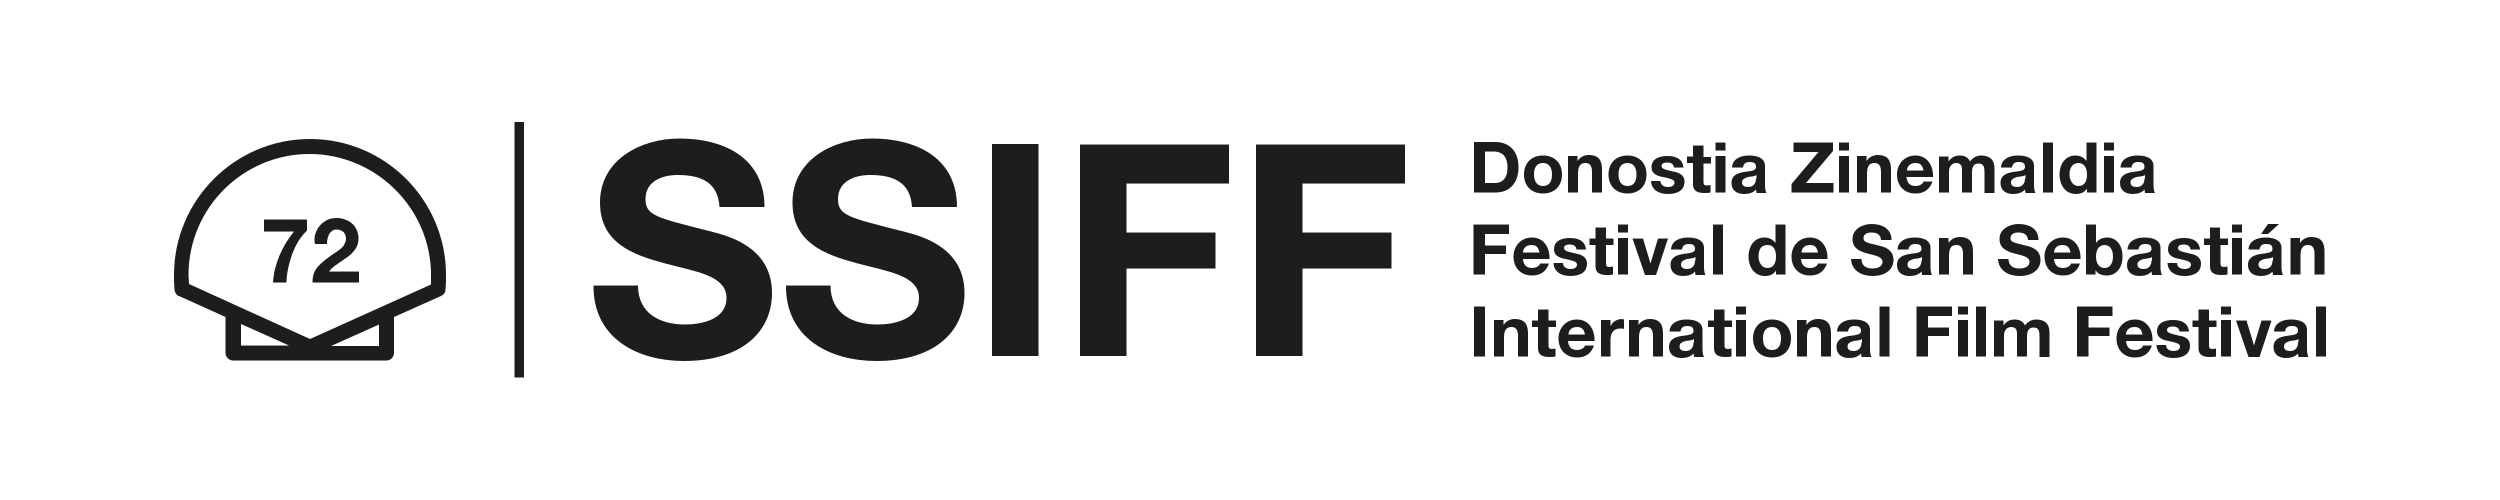 <?xml version="1.0" encoding="utf-8"?>
<!-- Generator: Adobe Illustrator 28.1.0, SVG Export Plug-In . SVG Version: 6.00 Build 0)  -->
<svg version="1.1" id="Layer_1" xmlns="http://www.w3.org/2000/svg" xmlns:xlink="http://www.w3.org/1999/xlink" x="0px" y="0px"
	 viewBox="0 0 500 100" style="enable-background:new 0 0 500 100;" xml:space="preserve">
<style type="text/css">
	.st0{fill:#1D1D1B;}
</style>
<g>
	<path class="st0" d="M251.2,71.2h9.3V53.7h17.8v-7.2h-17.8v-9.8H281v-7.8h-29.8V71.2z M216,71.2h9.3V53.7h17.8v-7.2h-17.8v-9.8
		h20.5v-7.8H216V71.2z M198.4,71.2h9.3V28.8h-9.3V71.2z M157.2,57.1c-0.1,10.5,8.7,15.1,18.1,15.1c11.5,0,17.6-5.8,17.6-13.6
		c0-9.6-9.5-11.6-12.6-12.4c-10.6-2.7-12.7-3.1-12.7-6.4c0-3.6,3.4-4.8,6.4-4.8c4.5,0,8.1,1.3,8.4,6.4h9c0-9.8-8.1-13.7-17-13.7
		c-7.7,0-15.9,4.2-15.9,12.8c0,8,6.4,10.4,12.7,12.1c6.2,1.7,12.6,2.4,12.6,7c0,4.3-5,5.3-8.3,5.3c-5,0-9.4-2.2-9.4-7.8H157.2z
		 M118.7,57.1c-0.1,10.5,8.7,15.1,18.1,15.1c11.5,0,17.6-5.8,17.6-13.6c0-9.6-9.5-11.6-12.6-12.4c-10.6-2.7-12.7-3.1-12.7-6.4
		c0-3.6,3.4-4.8,6.4-4.8c4.5,0,8.1,1.3,8.4,6.4h9c0-9.8-8.1-13.7-17-13.7c-7.7,0-15.9,4.2-15.9,12.8c0,8,6.4,10.4,12.7,12.1
		c6.2,1.7,12.6,2.4,12.6,7c0,4.3-5,5.3-8.3,5.3c-5,0-9.4-2.2-9.4-7.8H118.7z"/>
	<path class="st0" d="M463.2,71.3h2v-10h-2V71.3z M457,66.3c0.1-0.8,0.6-1.1,1.3-1.1c0.7,0,1.3,0.1,1.3,1c0,0.8-1.1,0.8-2.4,1
		c-1.2,0.2-2.5,0.6-2.5,2.2c0,1.5,1.1,2.2,2.5,2.2c0.9,0,1.8-0.2,2.4-0.9c0,0.2,0.1,0.5,0.1,0.7h2c-0.2-0.3-0.3-1-0.3-1.6v-3.8
		c0-1.7-1.7-2.1-3.2-2.1c-1.6,0-3.3,0.6-3.4,2.4H457z M459.6,68.5c0,0.4-0.1,1.7-1.6,1.7c-0.6,0-1.2-0.2-1.2-0.9
		c0-0.7,0.6-0.9,1.2-1.1c0.6-0.1,1.3-0.1,1.7-0.4V68.5z M454.3,64.1h-2l-1.5,5h0l-1.5-5h-2.1l2.5,7.3h2.2L454.3,64.1z M446.2,61.3
		h-2v1.6h2V61.3z M444.2,71.3h2v-7.3h-2V71.3z M441.7,61.9h-2v2.2h-1.2v1.3h1.2v4.3c0,1.4,1.1,1.7,2.3,1.7c0.4,0,0.8,0,1.2-0.1v-1.6
		c-0.2,0-0.4,0.1-0.6,0.1c-0.7,0-0.8-0.2-0.8-0.8v-3.6h1.5v-1.3h-1.5V61.9z M431.3,69c0.1,1.9,1.7,2.6,3.4,2.6
		c1.7,0,3.3-0.6,3.3-2.5c0-1.4-1.1-1.8-2.3-2c-1.1-0.3-2.3-0.4-2.3-1.1c0-0.6,0.7-0.7,1.1-0.7c0.7,0,1.3,0.2,1.4,1h1.9
		c-0.2-1.8-1.6-2.3-3.2-2.3c-1.6,0-3.2,0.5-3.2,2.3c0,1.3,1.2,1.7,2.3,1.9c1.4,0.3,2.3,0.5,2.3,1.1c0,0.7-0.7,0.9-1.3,0.9
		c-0.8,0-1.5-0.4-1.5-1.2H431.3z M425.2,66.9c0-0.6,0.4-1.5,1.7-1.5c1,0,1.4,0.5,1.6,1.5H425.2z M430.5,68.2
		c0.1-2.2-1.1-4.3-3.5-4.3c-2.2,0-3.7,1.7-3.7,3.8c0,2.2,1.4,3.8,3.7,3.8c1.6,0,2.8-0.7,3.4-2.4h-1.8c-0.1,0.5-0.8,0.9-1.6,0.9
		c-1.1,0-1.7-0.6-1.8-1.8H430.5z M415.5,71.3h2.2v-4.1h4.2v-1.7h-4.2v-2.3h4.8v-1.9h-7.1V71.3z M398.8,71.3h2v-4.2
		c0-1.4,1-1.7,1.4-1.7c1.3,0,1.2,1,1.2,1.8v4.1h2v-4c0-0.9,0.2-1.8,1.3-1.8c1.1,0,1.2,0.8,1.2,1.8v4.1h2v-4.9c0-1.9-1.1-2.6-2.7-2.6
		c-1,0-1.8,0.6-2.2,1.2c-0.4-0.9-1.2-1.2-2.1-1.2c-0.9,0-1.7,0.4-2.2,1.2h0v-1h-1.9V71.3z M395.2,71.3h2v-10h-2V71.3z M393.6,61.3
		h-2v1.6h2V61.3z M391.6,71.3h2v-7.3h-2V71.3z M383.4,71.3h2.2v-4.1h4.2v-1.7h-4.2v-2.3h4.8v-1.9h-7.1V71.3z M375.9,71.3h2v-10h-2
		V71.3z M369.6,66.3c0.1-0.8,0.6-1.1,1.3-1.1c0.7,0,1.3,0.1,1.3,1c0,0.8-1.1,0.8-2.4,1c-1.2,0.2-2.5,0.6-2.5,2.2
		c0,1.5,1.1,2.2,2.5,2.2c0.9,0,1.8-0.2,2.4-0.9c0,0.2,0.1,0.5,0.1,0.7h2c-0.2-0.3-0.3-1-0.3-1.6v-3.8c0-1.7-1.7-2.1-3.2-2.1
		c-1.6,0-3.3,0.6-3.4,2.4H369.6z M372.3,68.5c0,0.4-0.1,1.7-1.6,1.7c-0.6,0-1.2-0.2-1.2-0.9c0-0.7,0.6-0.9,1.2-1.1
		c0.6-0.1,1.3-0.1,1.7-0.4V68.5z M359.4,71.3h2v-3.8c0-1.5,0.5-2.1,1.5-2.1c0.9,0,1.3,0.6,1.3,1.8v4.1h2v-4.5c0-1.8-0.5-3-2.7-3
		c-0.8,0-1.7,0.4-2.2,1.2h0v-1h-1.9V71.3z M352.6,67.7c0-1.2,0.4-2.3,1.8-2.3c1.4,0,1.8,1.2,1.8,2.3c0,1.2-0.4,2.3-1.8,2.3
		C353,70,352.6,68.9,352.6,67.7 M350.6,67.7c0,2.3,1.5,3.8,3.8,3.8c2.3,0,3.8-1.5,3.8-3.8c0-2.3-1.5-3.8-3.8-3.8
		C352.1,63.9,350.6,65.4,350.6,67.7 M349.2,61.3h-2v1.6h2V61.3z M347.2,71.3h2v-7.3h-2V71.3z M344.8,61.9h-2v2.2h-1.2v1.3h1.2v4.3
		c0,1.4,1.1,1.7,2.3,1.7c0.4,0,0.8,0,1.2-0.1v-1.6c-0.2,0-0.4,0.1-0.6,0.1c-0.7,0-0.8-0.2-0.8-0.8v-3.6h1.5v-1.3h-1.5V61.9z
		 M336.1,66.3c0.1-0.8,0.6-1.1,1.3-1.1c0.7,0,1.3,0.1,1.3,1c0,0.8-1.1,0.8-2.4,1c-1.2,0.2-2.5,0.6-2.5,2.2c0,1.5,1.1,2.2,2.5,2.2
		c0.9,0,1.8-0.2,2.4-0.9c0,0.2,0.1,0.5,0.1,0.7h2c-0.2-0.3-0.3-1-0.3-1.6v-3.8c0-1.7-1.7-2.1-3.2-2.1c-1.6,0-3.3,0.6-3.4,2.4H336.1z
		 M338.7,68.5c0,0.4-0.1,1.7-1.6,1.7c-0.6,0-1.2-0.2-1.2-0.9c0-0.7,0.6-0.9,1.2-1.1c0.6-0.1,1.3-0.1,1.7-0.4V68.5z M325.8,71.3h2
		v-3.8c0-1.5,0.5-2.1,1.5-2.1c0.9,0,1.3,0.6,1.3,1.8v4.1h2v-4.5c0-1.8-0.5-3-2.7-3c-0.8,0-1.7,0.4-2.2,1.2h0v-1h-1.9V71.3z
		 M320.1,71.3h2V68c0-1.3,0.5-2.3,2-2.3c0.2,0,0.5,0,0.7,0.1v-1.9c-0.1,0-0.3-0.1-0.4-0.1c-1,0-2,0.6-2.3,1.5h0v-1.3h-1.9V71.3z
		 M313.7,66.9c0-0.6,0.4-1.5,1.7-1.5c1,0,1.4,0.5,1.6,1.5H313.7z M318.9,68.2c0.1-2.2-1.1-4.3-3.5-4.3c-2.2,0-3.7,1.7-3.7,3.8
		c0,2.2,1.4,3.8,3.7,3.8c1.6,0,2.8-0.7,3.4-2.4h-1.8c-0.1,0.5-0.8,0.9-1.6,0.9c-1.1,0-1.7-0.6-1.8-1.8H318.9z M309.6,61.9h-2v2.2
		h-1.2v1.3h1.2v4.3c0,1.4,1.1,1.7,2.3,1.7c0.4,0,0.8,0,1.2-0.1v-1.6c-0.2,0-0.4,0.1-0.6,0.1c-0.7,0-0.8-0.2-0.8-0.8v-3.6h1.5v-1.3
		h-1.5V61.9z M298.8,71.3h2v-3.8c0-1.5,0.5-2.1,1.5-2.1c0.9,0,1.3,0.6,1.3,1.8v4.1h2v-4.5c0-1.8-0.5-3-2.7-3c-0.8,0-1.7,0.4-2.2,1.2
		h0v-1h-1.9V71.3z M294.8,71.3h2.2v-10h-2.2V71.3z"/>
	<path class="st0" d="M458.1,54.9h2v-3.8c0-1.5,0.5-2.1,1.5-2.1c0.9,0,1.3,0.6,1.3,1.8v4.1h2v-4.5c0-1.8-0.5-3-2.7-3
		c-0.8,0-1.7,0.4-2.2,1.2h0v-1h-1.9V54.9z M455.8,44.8h-2.2l-1.4,2h1.4L455.8,44.8z M451.9,49.9c0.1-0.8,0.6-1.1,1.3-1.1
		c0.7,0,1.3,0.1,1.3,1c0,0.8-1.1,0.8-2.4,1c-1.2,0.2-2.5,0.6-2.5,2.2c0,1.5,1.1,2.2,2.5,2.2c0.9,0,1.8-0.2,2.4-0.9
		c0,0.2,0.1,0.5,0.1,0.7h2c-0.2-0.3-0.3-1-0.3-1.6v-3.8c0-1.7-1.7-2.1-3.2-2.1c-1.6,0-3.3,0.6-3.4,2.4H451.9z M454.5,52.1
		c0,0.4-0.1,1.7-1.6,1.7c-0.6,0-1.2-0.2-1.2-0.9c0-0.7,0.6-0.9,1.2-1.1c0.6-0.1,1.3-0.1,1.7-0.4V52.1z M448.4,44.9h-2v1.6h2V44.9z
		 M446.4,54.9h2v-7.3h-2V54.9z M444,45.5h-2v2.2h-1.2V49h1.2v4.3c0,1.4,1.1,1.7,2.3,1.7c0.4,0,0.8,0,1.2-0.1v-1.6
		c-0.2,0-0.4,0.1-0.6,0.1c-0.7,0-0.8-0.2-0.8-0.8V49h1.5v-1.3H444V45.5z M433.5,52.6c0.1,1.9,1.7,2.6,3.4,2.6c1.7,0,3.3-0.6,3.3-2.5
		c0-1.3-1.1-1.8-2.3-2c-1.1-0.3-2.3-0.4-2.3-1.1c0-0.6,0.7-0.7,1.1-0.7c0.7,0,1.3,0.2,1.4,1h1.9c-0.2-1.8-1.6-2.3-3.2-2.3
		c-1.6,0-3.2,0.5-3.2,2.3c0,1.3,1.2,1.7,2.3,1.9c1.4,0.3,2.3,0.5,2.3,1.1c0,0.7-0.7,0.9-1.3,0.9c-0.8,0-1.5-0.4-1.5-1.2H433.5z
		 M427.7,49.9c0.1-0.8,0.6-1.1,1.3-1.1c0.7,0,1.3,0.1,1.3,1c0,0.8-1.1,0.8-2.4,1c-1.2,0.2-2.5,0.6-2.5,2.2c0,1.5,1.1,2.2,2.5,2.2
		c0.9,0,1.8-0.2,2.4-0.9c0,0.2,0.1,0.5,0.1,0.7h2c-0.2-0.3-0.3-1-0.3-1.6v-3.8c0-1.7-1.7-2.1-3.2-2.1c-1.6,0-3.3,0.6-3.4,2.4H427.7z
		 M430.3,52.1c0,0.4-0.1,1.7-1.6,1.7c-0.6,0-1.2-0.2-1.2-0.9c0-0.7,0.6-0.9,1.2-1.1c0.6-0.1,1.3-0.1,1.7-0.4V52.1z M422.6,51.3
		c0,1.2-0.5,2.3-1.7,2.3s-1.7-1.1-1.7-2.3c0-1.2,0.5-2.3,1.7-2.3S422.6,50.1,422.6,51.3 M417.2,54.9h1.9V54h0
		c0.4,0.8,1.3,1.1,2.4,1.1c1.4,0,3-1.2,3-3.8c0-2.7-1.6-3.8-3-3.8c-0.9,0-1.8,0.3-2.3,1.1h0v-3.7h-2V54.9z M410.8,50.5
		c0-0.6,0.4-1.5,1.7-1.5c1,0,1.4,0.5,1.6,1.5H410.8z M416.1,51.8c0.1-2.2-1.1-4.3-3.5-4.3c-2.2,0-3.7,1.7-3.7,3.8
		c0,2.2,1.4,3.8,3.7,3.8c1.6,0,2.8-0.7,3.4-2.4h-1.8c-0.1,0.5-0.8,0.9-1.6,0.9c-1.1,0-1.7-0.6-1.8-1.8H416.1z M399.6,51.6
		c0,2.5,2.1,3.6,4.3,3.6c2.7,0,4.2-1.4,4.2-3.2c0-2.3-2.2-2.7-3-2.9c-2.5-0.6-3-0.7-3-1.5c0-0.8,0.8-1.1,1.5-1.1
		c1.1,0,1.9,0.3,2,1.5h2.1c0-2.3-1.9-3.2-4-3.2c-1.8,0-3.8,1-3.8,3c0,1.9,1.5,2.5,3,2.9c1.5,0.4,3,0.6,3,1.7c0,1-1.2,1.3-2,1.3
		c-1.2,0-2.2-0.5-2.2-1.9H399.6z M387.8,54.9h2v-3.8c0-1.5,0.5-2.1,1.5-2.1c0.9,0,1.3,0.6,1.3,1.8v4.1h2v-4.5c0-1.8-0.5-3-2.7-3
		c-0.8,0-1.7,0.4-2.2,1.2h0v-1h-1.9V54.9z M381.7,49.9c0.1-0.8,0.6-1.1,1.3-1.1c0.7,0,1.3,0.1,1.3,1c0,0.8-1.1,0.8-2.4,1
		c-1.2,0.2-2.5,0.6-2.5,2.2c0,1.5,1.1,2.2,2.5,2.2c0.9,0,1.8-0.2,2.4-0.9c0,0.2,0.1,0.5,0.1,0.7h2c-0.2-0.3-0.3-1-0.3-1.6v-3.8
		c0-1.7-1.7-2.1-3.2-2.1c-1.6,0-3.3,0.6-3.4,2.4H381.7z M384.3,52.1c0,0.4-0.1,1.7-1.6,1.7c-0.6,0-1.2-0.2-1.2-0.9
		c0-0.7,0.6-0.9,1.2-1.1c0.6-0.1,1.3-0.1,1.7-0.4V52.1z M370.2,51.6c0,2.5,2.1,3.6,4.3,3.6c2.7,0,4.2-1.4,4.2-3.2
		c0-2.3-2.2-2.7-3-2.9c-2.5-0.6-3-0.7-3-1.5c0-0.8,0.8-1.1,1.5-1.1c1.1,0,1.9,0.3,2,1.5h2.1c0-2.3-1.9-3.2-4-3.2c-1.8,0-3.8,1-3.8,3
		c0,1.9,1.5,2.5,3,2.9c1.5,0.4,3,0.6,3,1.7c0,1-1.2,1.3-2,1.3c-1.2,0-2.2-0.5-2.2-1.9H370.2z M360.3,50.5c0-0.6,0.4-1.5,1.7-1.5
		c1,0,1.4,0.5,1.6,1.5H360.3z M365.5,51.8c0.1-2.2-1.1-4.3-3.5-4.3c-2.2,0-3.7,1.7-3.7,3.8c0,2.2,1.4,3.8,3.7,3.8
		c1.6,0,2.8-0.7,3.4-2.4h-1.8c-0.1,0.5-0.8,0.9-1.6,0.9c-1.1,0-1.7-0.6-1.8-1.8H365.5z M355.2,51.3c0,1.2-0.4,2.3-1.7,2.3
		c-1.2,0-1.8-1.2-1.8-2.3c0-1.2,0.4-2.3,1.8-2.3C354.8,49,355.2,50.1,355.2,51.3 M355.2,54.9h1.9v-10h-2v3.7h0
		c-0.5-0.7-1.3-1.1-2.2-1.1c-2.1,0-3.2,1.8-3.2,3.8c0,2,1.1,3.9,3.3,3.9c0.9,0,1.7-0.3,2.2-1.1h0V54.9z M342.6,54.9h2v-10h-2V54.9z
		 M336.4,49.9c0.1-0.8,0.6-1.1,1.3-1.1c0.7,0,1.3,0.1,1.3,1c0,0.8-1.1,0.8-2.4,1c-1.2,0.2-2.5,0.6-2.5,2.2c0,1.5,1.1,2.2,2.5,2.2
		c0.9,0,1.8-0.2,2.4-0.9c0,0.2,0.1,0.5,0.1,0.7h2c-0.2-0.3-0.3-1-0.3-1.6v-3.8c0-1.7-1.7-2.1-3.2-2.1c-1.6,0-3.3,0.6-3.4,2.4H336.4z
		 M339,52.1c0,0.4-0.1,1.7-1.6,1.7c-0.6,0-1.2-0.2-1.2-0.9c0-0.7,0.6-0.9,1.2-1.1c0.6-0.1,1.3-0.1,1.7-0.4V52.1z M333.6,47.7h-2
		l-1.5,5h0l-1.5-5h-2.1l2.5,7.3h2.2L333.6,47.7z M325.6,44.9h-2v1.6h2V44.9z M323.6,54.9h2v-7.3h-2V54.9z M321.1,45.5h-2v2.2h-1.2
		V49h1.2v4.3c0,1.4,1.1,1.7,2.3,1.7c0.4,0,0.8,0,1.2-0.1v-1.6c-0.2,0-0.4,0.1-0.6,0.1c-0.7,0-0.8-0.2-0.8-0.8V49h1.5v-1.3h-1.5V45.5
		z M310.7,52.6c0.1,1.9,1.7,2.6,3.4,2.6c1.7,0,3.3-0.6,3.3-2.5c0-1.3-1.1-1.8-2.3-2c-1.1-0.3-2.3-0.4-2.3-1.1c0-0.6,0.7-0.7,1.1-0.7
		c0.7,0,1.3,0.2,1.4,1h1.9c-0.2-1.8-1.6-2.3-3.2-2.3c-1.6,0-3.2,0.5-3.2,2.3c0,1.3,1.2,1.7,2.3,1.9c1.4,0.3,2.3,0.5,2.3,1.1
		c0,0.7-0.7,0.9-1.3,0.9c-0.8,0-1.5-0.4-1.5-1.2H310.7z M304.6,50.5c0-0.6,0.4-1.5,1.7-1.5c1,0,1.4,0.5,1.6,1.5H304.6z M309.9,51.8
		c0.1-2.2-1.1-4.3-3.5-4.3c-2.2,0-3.7,1.7-3.7,3.8c0,2.2,1.4,3.8,3.7,3.8c1.6,0,2.8-0.7,3.4-2.4H308c-0.1,0.5-0.8,0.9-1.6,0.9
		c-1.1,0-1.7-0.6-1.8-1.8H309.9z M294.8,54.9h2.2v-4.1h4.2v-1.7H297v-2.3h4.8v-1.9h-7.1V54.9z"/>
	<path class="st0" d="M426.3,33.5c0.1-0.8,0.6-1.1,1.3-1.1c0.7,0,1.3,0.1,1.3,1c0,0.8-1.1,0.8-2.4,1c-1.2,0.2-2.5,0.6-2.5,2.2
		c0,1.5,1.1,2.2,2.5,2.2c0.9,0,1.8-0.2,2.4-0.9c0,0.2,0.1,0.5,0.1,0.7h2c-0.2-0.3-0.3-1-0.3-1.6v-3.8c0-1.7-1.7-2.1-3.2-2.1
		c-1.6,0-3.3,0.6-3.4,2.4H426.3z M428.9,35.7c0,0.4-0.1,1.7-1.6,1.7c-0.6,0-1.2-0.2-1.2-0.9c0-0.7,0.6-0.9,1.2-1.1
		c0.6-0.1,1.3-0.1,1.7-0.4V35.7z M422.8,28.5h-2v1.6h2V28.5z M420.8,38.5h2v-7.3h-2V38.5z M417.4,34.9c0,1.2-0.4,2.3-1.7,2.3
		c-1.2,0-1.8-1.2-1.8-2.3c0-1.2,0.5-2.3,1.8-2.3C416.9,32.6,417.4,33.7,417.4,34.9 M417.4,38.5h1.9v-10h-2v3.7h0
		c-0.5-0.7-1.3-1.1-2.2-1.1c-2.1,0-3.2,1.8-3.2,3.8c0,2,1.1,3.9,3.3,3.9c0.9,0,1.7-0.3,2.2-1.1h0V38.5z M408.6,38.5h2v-10h-2V38.5z
		 M402.4,33.5c0.1-0.8,0.6-1.1,1.3-1.1c0.7,0,1.3,0.1,1.3,1c0,0.8-1.1,0.8-2.4,1c-1.2,0.2-2.5,0.6-2.5,2.2c0,1.5,1.1,2.2,2.5,2.2
		c0.9,0,1.8-0.2,2.4-0.9c0,0.2,0.1,0.5,0.1,0.7h2c-0.2-0.3-0.3-1-0.3-1.6v-3.8c0-1.7-1.7-2.1-3.2-2.1c-1.6,0-3.3,0.6-3.4,2.4H402.4z
		 M405,35.7c0,0.4-0.1,1.7-1.6,1.7c-0.6,0-1.2-0.2-1.2-0.9c0-0.7,0.6-0.9,1.2-1.1c0.6-0.1,1.3-0.1,1.7-0.4V35.7z M387.8,38.5h2v-4.2
		c0-1.4,1-1.7,1.4-1.7c1.3,0,1.2,1,1.2,1.8v4.1h2v-4c0-0.9,0.2-1.8,1.3-1.8c1.1,0,1.2,0.8,1.2,1.8v4.1h2v-4.9c0-1.9-1.1-2.6-2.7-2.6
		c-1,0-1.8,0.6-2.2,1.2c-0.4-0.9-1.2-1.2-2.1-1.2c-0.9,0-1.7,0.4-2.2,1.2h0v-1h-1.9V38.5z M381.4,34.1c0-0.6,0.4-1.5,1.7-1.5
		c1,0,1.4,0.5,1.6,1.5H381.4z M386.6,35.4c0.1-2.2-1.1-4.3-3.5-4.3c-2.2,0-3.7,1.7-3.7,3.8c0,2.2,1.4,3.8,3.7,3.8
		c1.6,0,2.8-0.7,3.4-2.4h-1.8c-0.1,0.5-0.8,0.9-1.6,0.9c-1.1,0-1.7-0.6-1.8-1.8H386.6z M371.4,38.5h2v-3.8c0-1.5,0.5-2.1,1.5-2.1
		c0.9,0,1.3,0.6,1.3,1.8v4.1h2V34c0-1.8-0.5-3-2.7-3c-0.8,0-1.7,0.4-2.2,1.2h0v-1h-1.9V38.5z M369.8,28.5h-2v1.6h2V28.5z
		 M367.8,38.5h2v-7.3h-2V38.5z M358.2,38.5h8.5v-1.9h-5.5l5.4-6.4v-1.7h-7.9v1.9h5l-5.4,6.4V38.5z M348.6,33.5
		c0.1-0.8,0.6-1.1,1.3-1.1c0.7,0,1.3,0.1,1.3,1c0,0.8-1.1,0.8-2.4,1c-1.2,0.2-2.5,0.6-2.5,2.2c0,1.5,1.1,2.2,2.5,2.2
		c0.9,0,1.8-0.2,2.4-0.9c0,0.2,0.1,0.5,0.1,0.7h2c-0.2-0.3-0.3-1-0.3-1.6v-3.8c0-1.7-1.7-2.1-3.2-2.1c-1.6,0-3.3,0.6-3.4,2.4H348.6z
		 M351.2,35.7c0,0.4-0.1,1.7-1.6,1.7c-0.6,0-1.2-0.2-1.2-0.9c0-0.7,0.6-0.9,1.2-1.1c0.6-0.1,1.3-0.1,1.7-0.4V35.7z M345.1,28.5h-2
		v1.6h2V28.5z M343.1,38.5h2v-7.3h-2V38.5z M340.6,29.1h-2v2.2h-1.2v1.3h1.2v4.3c0,1.4,1.1,1.7,2.3,1.7c0.4,0,0.8,0,1.2-0.1V37
		c-0.2,0-0.4,0.1-0.6,0.1c-0.7,0-0.8-0.2-0.8-0.8v-3.6h1.5v-1.3h-1.5V29.1z M330.2,36.2c0.1,1.9,1.7,2.6,3.4,2.6
		c1.7,0,3.3-0.6,3.3-2.5c0-1.3-1.1-1.8-2.3-2c-1.1-0.3-2.3-0.4-2.3-1.1c0-0.6,0.7-0.7,1.1-0.7c0.7,0,1.3,0.2,1.4,1h1.9
		c-0.2-1.8-1.6-2.3-3.2-2.3c-1.6,0-3.2,0.5-3.2,2.3c0,1.3,1.2,1.7,2.3,1.9c1.4,0.3,2.3,0.5,2.3,1.1c0,0.7-0.7,0.9-1.3,0.9
		c-0.8,0-1.5-0.4-1.5-1.2H330.2z M323.7,34.9c0-1.2,0.4-2.3,1.8-2.3c1.4,0,1.8,1.2,1.8,2.3c0,1.2-0.4,2.3-1.8,2.3
		C324.1,37.2,323.7,36,323.7,34.9 M321.7,34.9c0,2.3,1.5,3.8,3.8,3.8c2.3,0,3.8-1.5,3.8-3.8c0-2.3-1.5-3.8-3.8-3.8
		C323.2,31.1,321.7,32.6,321.7,34.9 M313.6,38.5h2v-3.8c0-1.5,0.5-2.1,1.5-2.1c0.9,0,1.3,0.6,1.3,1.8v4.1h2V34c0-1.8-0.5-3-2.7-3
		c-0.8,0-1.7,0.4-2.2,1.2h0v-1h-1.9V38.5z M306.8,34.9c0-1.2,0.4-2.3,1.8-2.3c1.4,0,1.8,1.2,1.8,2.3c0,1.2-0.4,2.3-1.8,2.3
		C307.2,37.2,306.8,36,306.8,34.9 M304.8,34.9c0,2.3,1.5,3.8,3.8,3.8c2.3,0,3.8-1.5,3.8-3.8c0-2.3-1.5-3.8-3.8-3.8
		C306.3,31.1,304.8,32.6,304.8,34.9 M297,30.3h1.6c2.2,0,2.9,1.3,2.9,3.3c0,2.2-1.2,3-2.5,3h-2V30.3z M294.8,38.5h4.3
		c3.1,0,4.6-2.2,4.6-5.1c0-3.3-2-5-4.6-5h-4.3V38.5z"/>
	<rect x="102.9" y="24.4" class="st0" width="1.9" height="51.1"/>
	<path class="st0" d="M86.2,56.9L62,67.8l-15.2-6.9v0h0l-9-4.1c0-0.6-0.1-1.2-0.1-1.8c0-13.4,10.9-24.2,24.2-24.2S86.2,41.7,86.2,55
		C86.2,55.7,86.2,56.3,86.2,56.9 M75.8,69.2h-9.6l9.6-4.3V69.2z M48.2,64.8l9.6,4.3h-9.6V64.8z M62,27.8C47,27.8,34.8,40,34.8,55
		c0,1,0,1.9,0.1,2.9c0,0.4,0.2,0.7,0.4,1l0,0c0.2,0.2,0.3,0.3,0.5,0.3l9.3,4.2v7.2c0,0.8,0.7,1.5,1.5,1.5h30.7
		c0.8,0,1.5-0.7,1.5-1.5v-7.2l9.4-4.2c0.5-0.2,0.9-0.7,0.9-1.3c0.1-1,0.1-1.9,0.1-2.9C89.2,40,77,27.8,62,27.8"/>
	<g>
		<path class="st0" d="M59.7,48.2c-0.5,0.8-0.9,1.7-1.3,2.7c-0.3,0.9-0.6,1.9-0.8,2.9c-0.2,1-0.3,1.9-0.3,2.7h-2.7
			c0.1-1.9,0.6-3.7,1.3-5.4c0.7-1.7,1.7-3.3,2.9-4.8h-6v-2.4h8.6v2.2C60.8,46.7,60.2,47.4,59.7,48.2z"/>
		<path class="st0" d="M63.1,46.7c0.2-0.6,0.5-1.2,0.9-1.6c0.4-0.5,0.9-0.8,1.4-1.1c0.6-0.3,1.3-0.4,2-0.4c0.6,0,1.1,0.1,1.6,0.3
			c0.5,0.2,1,0.4,1.4,0.8c0.4,0.3,0.7,0.8,0.9,1.2c0.2,0.5,0.4,1,0.4,1.7c0,0.6-0.1,1.2-0.3,1.6c-0.2,0.5-0.5,0.9-0.8,1.2
			c-0.3,0.4-0.7,0.7-1.1,1s-0.9,0.6-1.3,0.9c-0.4,0.3-0.9,0.6-1.3,0.9s-0.8,0.7-1.1,1.1h6v2.2h-9.3c0-0.7,0.1-1.4,0.3-1.9
			c0.2-0.5,0.5-1,0.9-1.4c0.4-0.4,0.8-0.8,1.3-1.2c0.5-0.4,1-0.7,1.5-1.1c0.3-0.2,0.6-0.4,0.9-0.6c0.3-0.2,0.6-0.4,0.9-0.7
			s0.5-0.5,0.6-0.8s0.3-0.6,0.3-1c0-0.6-0.2-1.1-0.5-1.4c-0.4-0.3-0.8-0.5-1.4-0.5c-0.4,0-0.7,0.1-0.9,0.3s-0.5,0.4-0.6,0.7
			s-0.3,0.6-0.3,0.9c-0.1,0.3-0.1,0.7-0.1,1h-2.4C62.8,48,62.9,47.3,63.1,46.7z"/>
	</g>
</g>
</svg>
